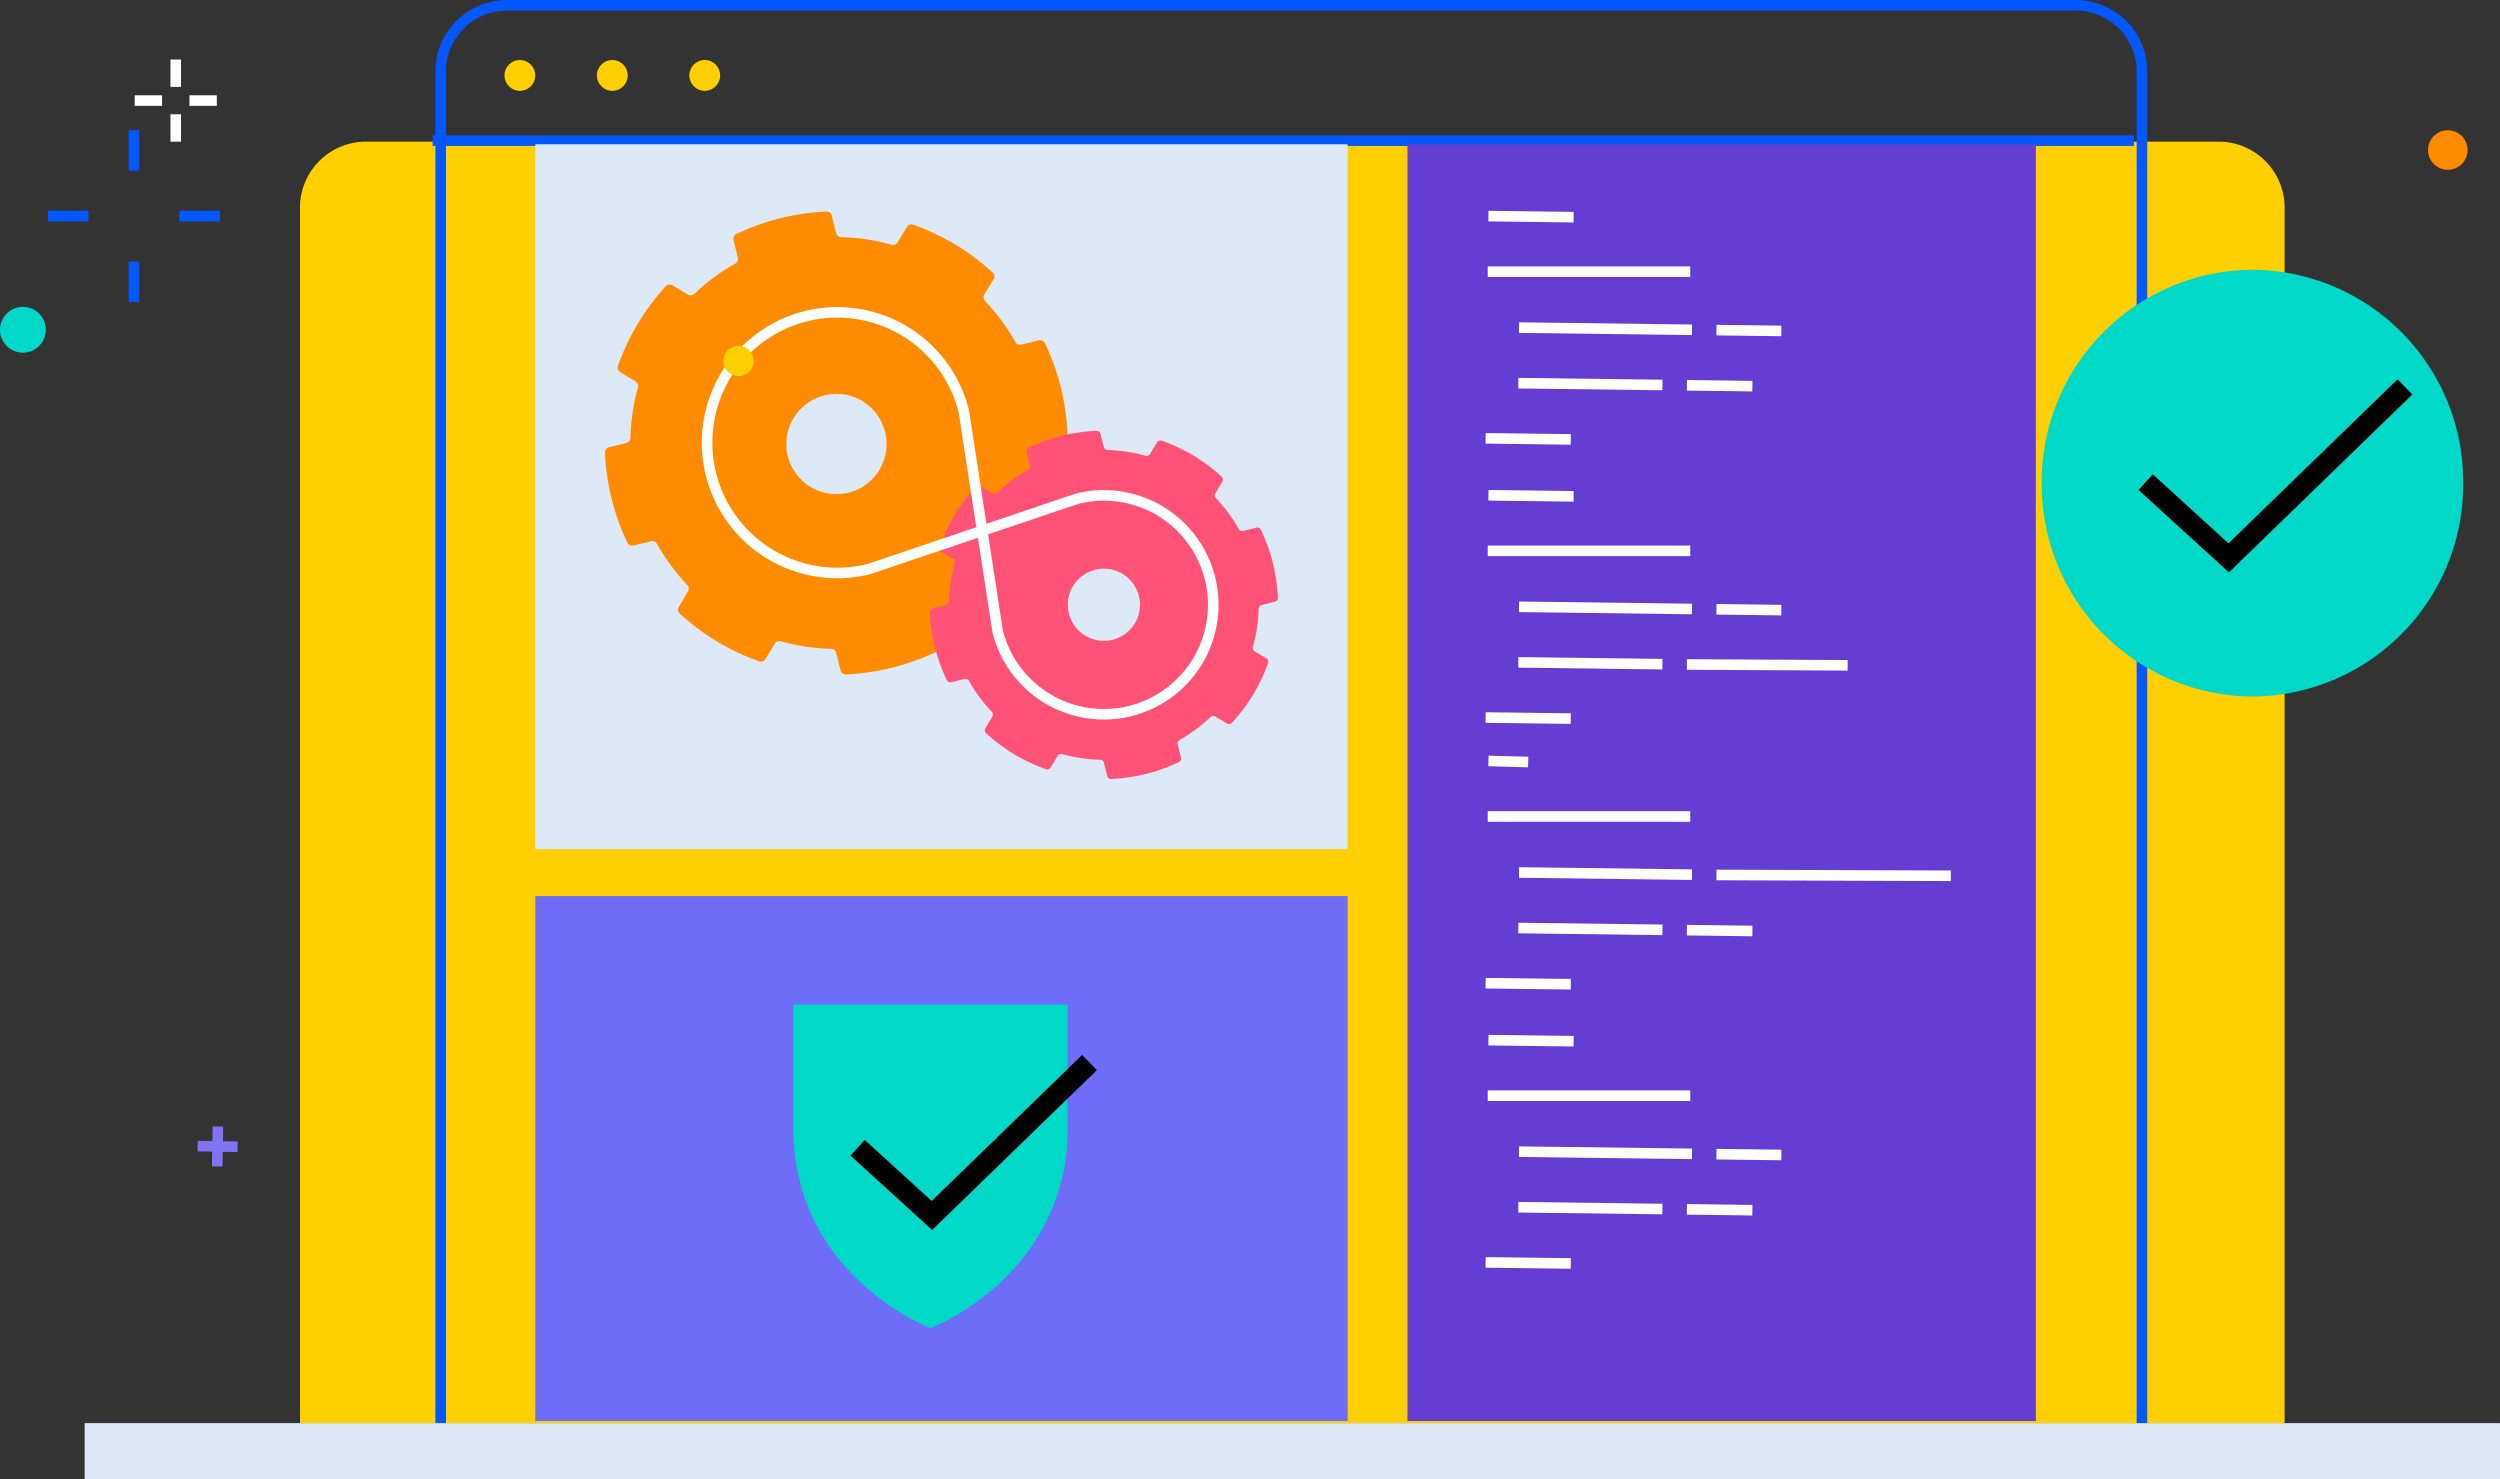 <?xml version="1.0"?>
<svg xmlns="http://www.w3.org/2000/svg" width="236.329" height="139.816" viewBox="0 0 236.329 139.816">
  <rect x="0" y="0" width="236.329" height="139.816" fill="#333333" stroke="none"/>
  <defs>
    <style>.i{fill:#ffcf00}.c,.d,.g,.l{fill:none}.c{stroke:#0357ff}.c,.d,.l{stroke-miterlimit:10}.d{stroke:#fff}.e{fill:#ff8b00}.f{fill:#653dd3}.g{stroke:#8174f2;stroke-miterlimit:4.001}.h{fill:#00d9c8}.j{fill:#dde9f7}.l{stroke:#000;stroke-width:2px}</style>
  </defs>
  <g transform="translate(28.359 13.39)">
    <circle cx="1.457" cy="1.457" r="1.457" transform="translate(92.348 2.532)" style="fill:#161616" />
    <path d="M1616.187 1873.154h175.133a6.238 6.238 0 0 1 6.238 6.238V1994.3h-187.609v-114.908a6.238 6.238 0 0 1 6.238-6.238z" transform="translate(-1609.949 -1873.154)" style="stroke:transparent;fill:#ffcf00" />
  </g>
  <path class="c" d="M40.898 13.295h160.824" />
  <path class="d" d="M16.615 5.626v2.588M16.615 10.802v2.588M15.321 9.508h-2.588M20.497 9.508h-2.588" />
  <g transform="translate(9.999 -13.688)">
    <circle class="e" cx="1.87" cy="1.87" r="1.87" transform="translate(219.527 26)" />
    <circle class="f" cx="2.125" cy="2.125" r="2.125" transform="translate(215.277 52.828)" />
    <path class="g" d="m10.603 120.178-.067 3.777M8.683 122.03l3.777.067" />
    <circle class="h" cx="2.167" cy="2.167" r="2.167" transform="translate(-10 42.694)" />
  </g>
  <g transform="translate(8.001 .5)">
    <path class="c" d="M39.895 0h148.348a6.267 6.267 0 0 1 6.238 6.3v129.029H33.657V6.295A6.267 6.267 0 0 1 39.895 0z" />
    <circle class="i" cx="1.458" cy="1.458" r="1.458" transform="translate(39.686 5.173)" />
    <circle class="i" cx="1.458" cy="1.458" r="1.458" transform="translate(48.423 5.173)" />
    <circle class="i" cx="1.458" cy="1.458" r="1.458" transform="translate(57.161 5.173)" />
    <path class="j" d="M0 134.032h228.327v5.284H0z" />
  </g>
  <path transform="translate(50.603 84.708)" style="fill:#6d6df7" d="M0 0h76.793v49.623H0z" />
  <path class="h" d="M75.005 94.967v12.063a19.348 19.348 0 0 0 5.844 13.71 23 23 0 0 0 7.112 4.821c7.672-3.344 12.957-10.385 12.957-18.531V94.967z" />
  <path class="l" d="m102.994 100.443-14.9 14.458-7.02-6.4" />
  <path class="f" d="M133.05 13.637h59.403v120.694H133.05z" />
  <g>
    <path class="d" d="m148.758 20.53-8.053-.102M159.782 25.68h-19.145M143.598 30.97l16.349.207M162.261 31.206l6.132.077M143.531 36.222l13.621.172M159.466 36.423l6.191.079M148.49 41.538l-8.053-.102" />
  </g>
  <g>
    <path class="d" d="m148.758 46.922-8.053-.102M159.782 52.072h-19.145M143.598 57.362l16.349.207M162.261 57.598l6.132.077M143.531 62.614l13.621.172M159.466 62.815l15.196.079M148.49 67.93l-8.053-.102" />
  </g>
  <g>
    <path class="d" d="m144.464 72.036-3.759-.102M159.782 77.186h-19.145M143.598 82.476l16.349.207M162.261 82.712l22.156.077M143.531 87.728l13.621.172M159.466 87.929l6.191.079M148.49 93.044l-8.053-.102" />
  </g>
  <g>
    <path class="d" d="m148.758 98.429-8.053-.102M159.782 103.579h-19.145M143.598 108.869l16.349.207M162.261 109.105l6.132.077M143.531 114.121l13.621.172M159.466 114.322l6.191.079M148.49 119.437l-8.053-.102" />
  </g>
  <g>
    <path class="h" d="M212.93 25.5a20.049 20.049 0 0 1 19.924 20.173 20.049 20.049 0 0 1-19.924 20.173 20.049 20.049 0 0 1-19.924-20.173A20.049 20.049 0 0 1 212.93 25.5z" />
    <path class="l" d="m227.342 36.574-16.66 16.162-7.848-7.16" />
  </g>
  <path class="j" d="M50.603 13.637h76.793v66.637H50.603z" />
  <g transform="translate(57.19 20.002)">
    <path class="e" d="M27.137 43.116a22 22 0 0 1-4.358.632.5.5 0 0 1-.507-.374l-.415-1.664a.5.5 0 0 0-.462-.376 19.341 19.341 0 0 1-4.782-.72.5.5 0 0 0-.559.221l-.885 1.471a.488.488 0 0 1-.585.213 21.982 21.982 0 0 1-7.527-4.528.5.5 0 0 1-.085-.618l.881-1.476a.5.5 0 0 0-.069-.6 19.436 19.436 0 0 1-2.882-3.908.5.5 0 0 0-.547-.232l-1.667.415a.5.5 0 0 1-.568-.272 22.042 22.042 0 0 1-2.122-8.511.5.5 0 0 1 .374-.506l1.66-.414a.494.494 0 0 0 .373-.461 19.442 19.442 0 0 1 .716-4.788.5.5 0 0 0-.22-.559l-1.463-.885a.5.5 0 0 1-.214-.589A21.992 21.992 0 0 1 5.75 7.054a.5.5 0 0 1 .618-.085l1.477.881a.5.5 0 0 0 .6-.069 19.387 19.387 0 0 1 3.886-2.878.5.5 0 0 0 .231-.548l-.416-1.669a.5.5 0 0 1 .272-.568 22 22 0 0 1 8.5-2.12.5.5 0 0 1 .517.372l.417 1.671a.5.5 0 0 0 .462.376 19.323 19.323 0 0 1 4.783.719.5.5 0 0 0 .559-.219l.884-1.468a.5.5 0 0 1 .588-.215 22.007 22.007 0 0 1 7.526 4.528.5.5 0 0 1 .088.62l-.883 1.47a.5.5 0 0 0 .069.6 19.281 19.281 0 0 1 2.883 3.893.5.5 0 0 0 .548.232l1.661-.414a.5.5 0 0 1 .568.272l.009.011a22.009 22.009 0 0 1 2.122 8.51.5.5 0 0 1-.374.507l-1.663.415a.5.5 0 0 0-.376.462 19.324 19.324 0 0 1-.72 4.789.5.5 0 0 0 .221.565l1.469.885a.491.491 0 0 1 .214.587 21.976 21.976 0 0 1-4.54 7.53.493.493 0 0 1-.619.087l-1.469-.885a.5.5 0 0 0-.6.07 19.255 19.255 0 0 1-3.886 2.878.5.5 0 0 0-.231.549l.415 1.664a.5.5 0 0 1-.272.568 22.013 22.013 0 0 1-4.151 1.489zm-6.406-25.739a4.737 4.737 0 1 0 1.885-.085 4.736 4.736 0 0 0-1.885.085z" />
    <path d="M1786.331 1977.177a16.577 16.577 0 0 1-3.281.477.376.376 0 0 1-.381-.282l-.312-1.253a.377.377 0 0 0-.348-.281 14.583 14.583 0 0 1-3.6-.542.373.373 0 0 0-.421.167l-.666 1.107a.37.37 0 0 1-.441.16 16.552 16.552 0 0 1-5.665-3.408.374.374 0 0 1-.064-.465l.665-1.108a.38.38 0 0 0-.053-.449 14.6 14.6 0 0 1-2.166-2.93.377.377 0 0 0-.412-.175l-1.249.311a.38.38 0 0 1-.429-.2 16.593 16.593 0 0 1-1.6-6.406.376.376 0 0 1 .283-.38l1.25-.312a.371.371 0 0 0 .282-.348 14.5 14.5 0 0 1 .54-3.607.381.381 0 0 0-.166-.421l-1.106-.666a.373.373 0 0 1-.161-.444 16.528 16.528 0 0 1 3.406-5.67.373.373 0 0 1 .467-.064l1.11.664a.38.38 0 0 0 .45-.052 14.5 14.5 0 0 1 2.925-2.168.377.377 0 0 0 .175-.412l-.313-1.253a.378.378 0 0 1 .2-.428 16.58 16.58 0 0 1 6.4-1.6.378.378 0 0 1 .39.28l.313 1.255a.371.371 0 0 0 .348.282 14.481 14.481 0 0 1 3.6.542.373.373 0 0 0 .42-.165l.666-1.105a.37.37 0 0 1 .441-.162 16.551 16.551 0 0 1 5.666 3.408.377.377 0 0 1 .066.467l-.665 1.106a.38.38 0 0 0 .053.455 14.544 14.544 0 0 1 2.167 2.931.373.373 0 0 0 .412.175l1.253-.312a.377.377 0 0 1 .428.206v.008a16.559 16.559 0 0 1 1.6 6.407.376.376 0 0 1-.281.381l-1.253.312a.374.374 0 0 0-.281.348 14.553 14.553 0 0 1-.539 3.6.377.377 0 0 0 .166.425l1.106.667a.372.372 0 0 1 .162.442 16.544 16.544 0 0 1-3.427 5.656.373.373 0 0 1-.467.066l-1.107-.667a.374.374 0 0 0-.449.053 14.557 14.557 0 0 1-2.926 2.167.375.375 0 0 0-.175.412l.312 1.253a.379.379 0 0 1-.2.428 16.626 16.626 0 0 1-3.118 1.117zm-4.8-19.3a3.41 3.41 0 1 0 1.357-.061 3.41 3.41 0 0 0-1.357.057z" transform="translate(-1735.196 -1924.017)" style="fill:#ff5276" />
    <path class="d" d="M24.949 33.795a12.317 12.317 0 1 1 8.971-14.931l3.2 20.813a10.345 10.345 0 1 0 7.535-12.543z" />
    <circle class="i" cx="1.433" cy="1.433" r="1.433" transform="translate(11.194 12.685)" />
  </g>
  <g>
    <path class="c" d="M12.663 28.552v-3.827M12.663 16.13v-3.827M16.96 20.428h3.827M4.538 20.428h3.827" />
  </g>
</svg>
